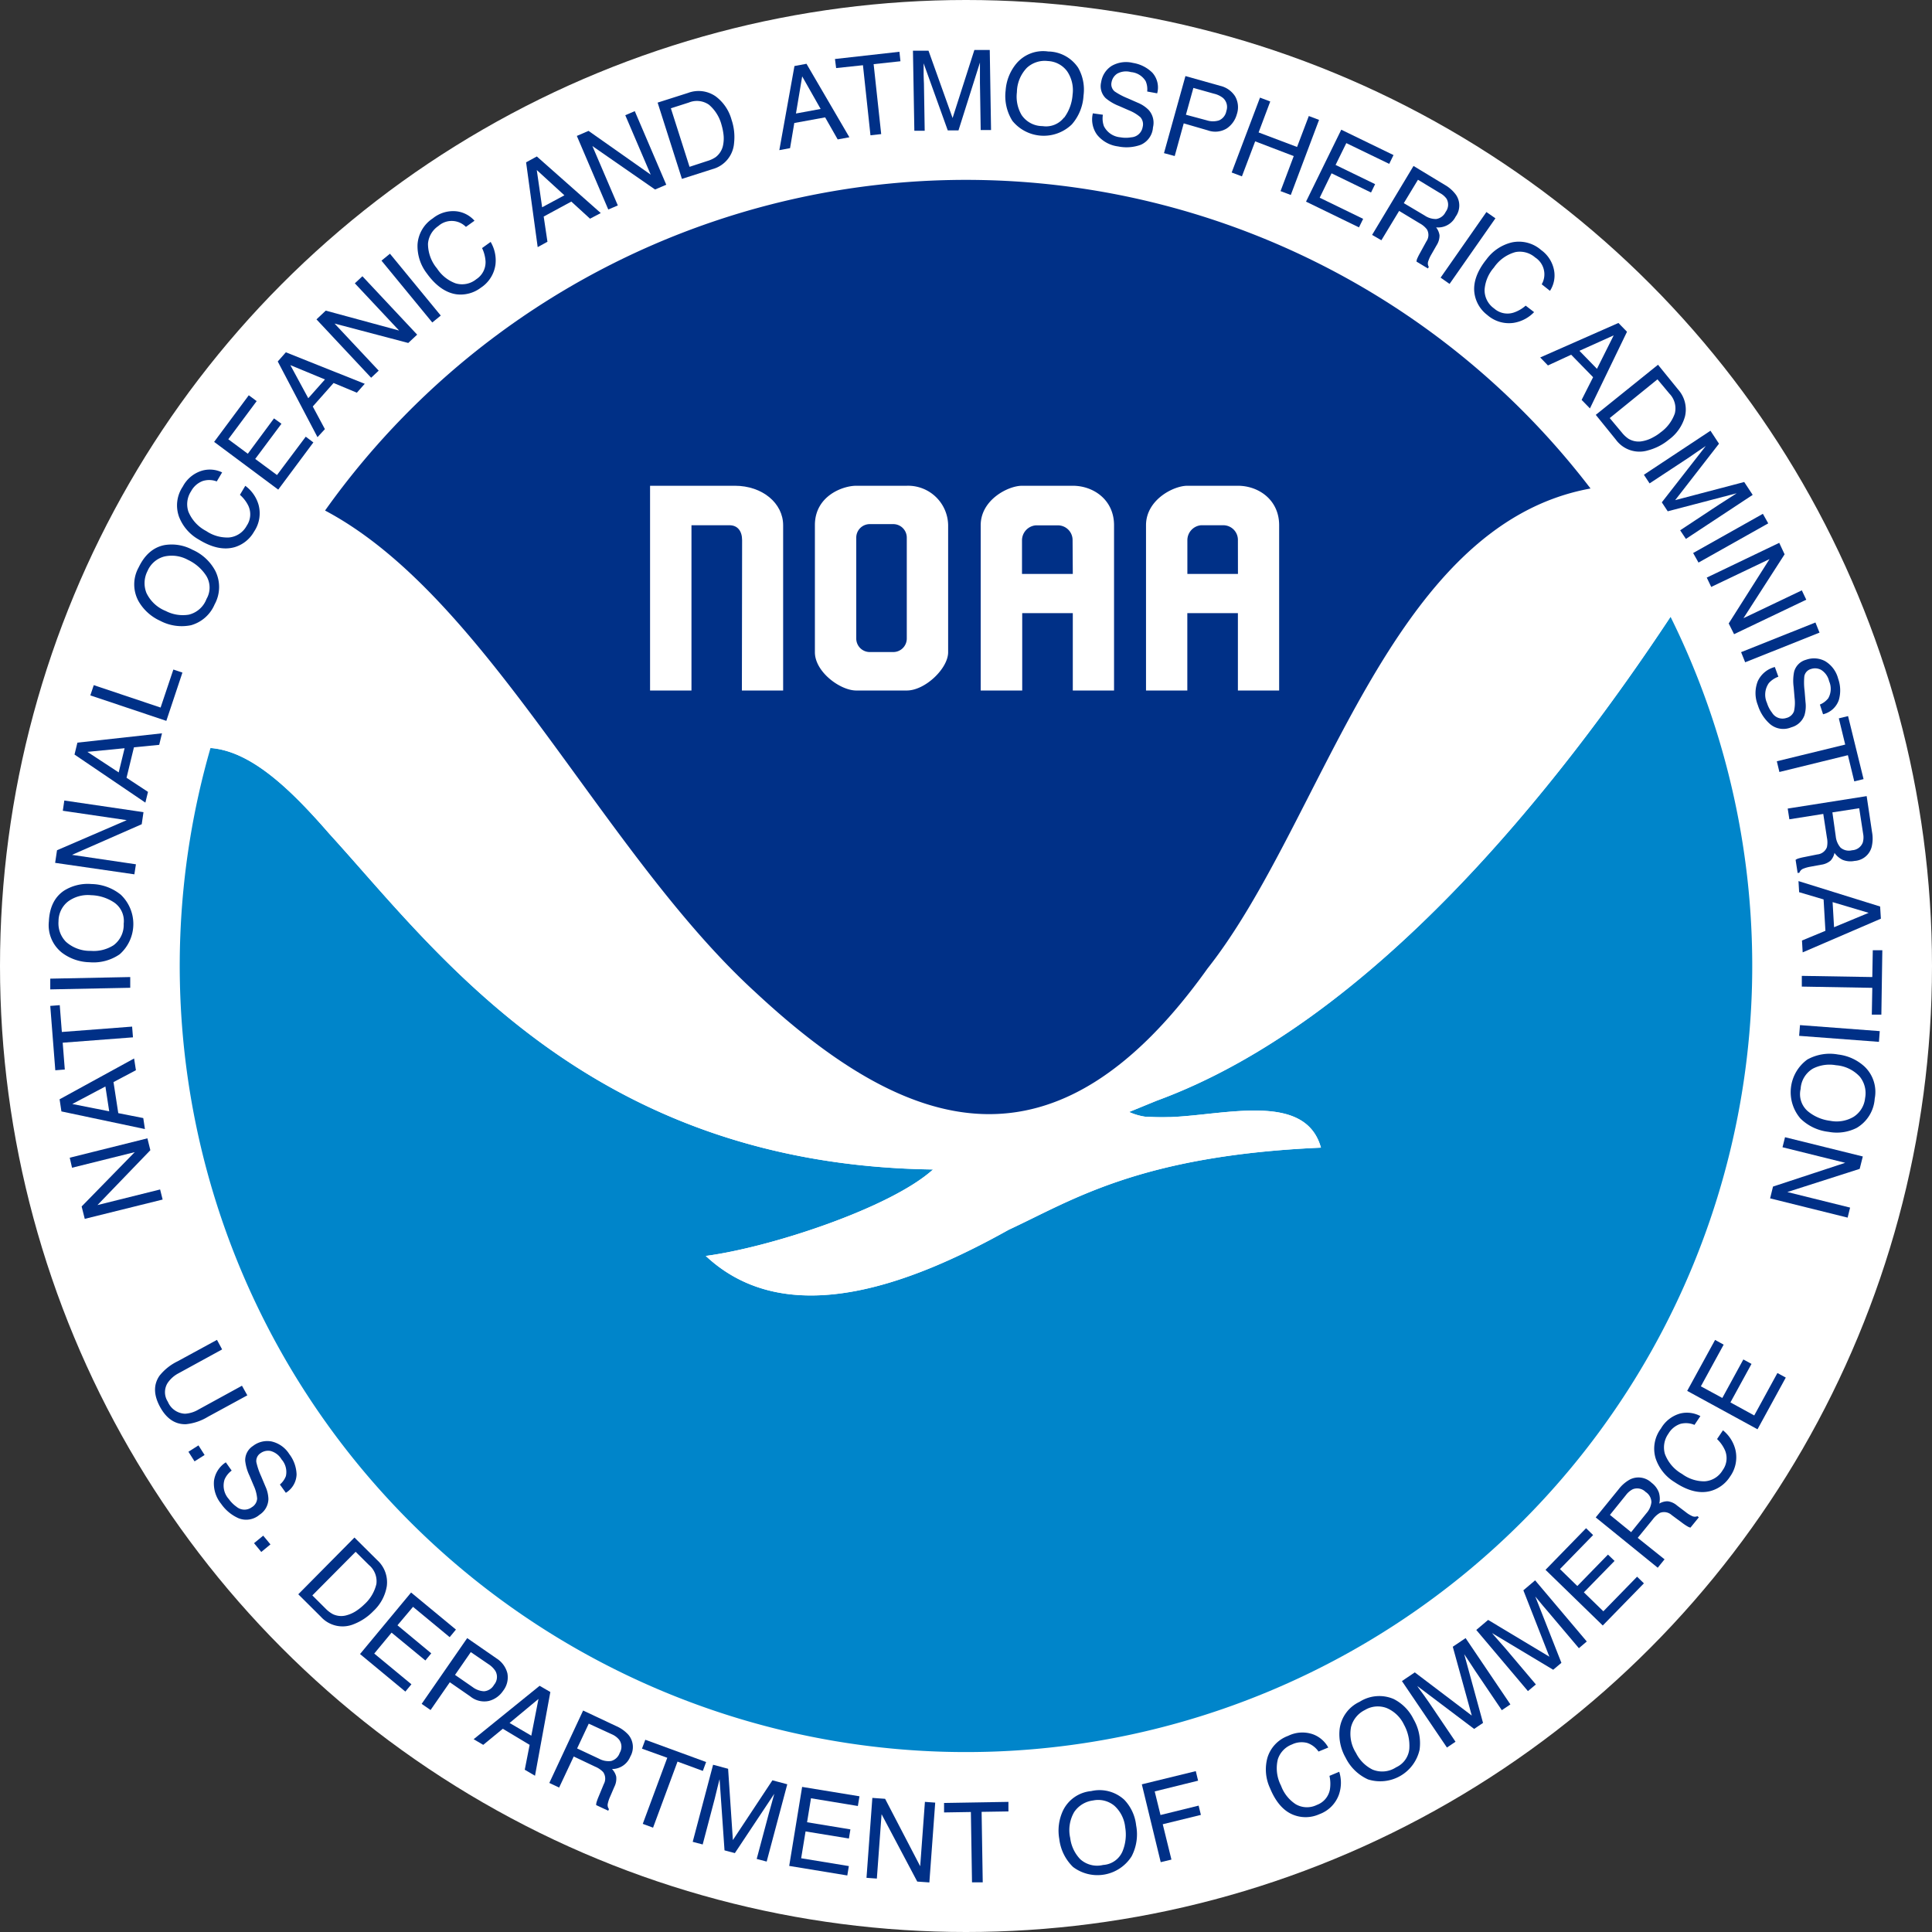 <svg id="Layer_1" data-name="Layer 1" xmlns="http://www.w3.org/2000/svg" viewBox="0 0 360.18 360.18"><rect x="0" y="0" width="360.18" height="360.18" fill="#333333" stroke="none"/><defs><style>.cls-1{fill:#fff;}.cls-2{fill:#003087;}.cls-3{fill:#0085ca;}</style></defs><g id="Updated"><circle id="Outside_Circle" data-name="Outside Circle" class="cls-1" cx="180.09" cy="180.09" r="180.09"/><path class="cls-2" d="M41.41,251.57,33.32,256a5.58,5.58,0,0,0-2.08,1.84,3.24,3.24,0,0,0,.05,3.48,3.62,3.62,0,0,0,3.23,2.24,5.6,5.6,0,0,0,2.5-.79l8.09-4.43,1,1.79-7.35,4a9.7,9.7,0,0,1-4.07,1.38c-2,.07-3.64-1-4.85-3.22s-1.25-4.16-.1-5.82a9.78,9.78,0,0,1,3.36-2.68l7.35-4Z"/><path class="cls-2" d="M37,269.46l1.14,1.79-1.87,1.19-1.14-1.79Z"/><path class="cls-2" d="M43.19,274.16a4.05,4.05,0,0,0-1.33,1.68,3.73,3.73,0,0,0,.8,3.63,6.06,6.06,0,0,0,1.43,1.43,2.3,2.3,0,0,0,2.85.09,2,2,0,0,0,1-1.62,7.12,7.12,0,0,0-.65-2.42l-.78-1.85a8.69,8.69,0,0,1-.8-2.78,3.16,3.16,0,0,1,1.45-2.75,4.35,4.35,0,0,1,3.47-.84,5.31,5.31,0,0,1,3.3,2.35,6.59,6.59,0,0,1,1.36,3.8,4.15,4.15,0,0,1-2,3.42l-1.11-1.54a3.83,3.83,0,0,0,1.12-1.58,3.55,3.55,0,0,0-.82-3.12,3.38,3.38,0,0,0-2.06-1.56,2.4,2.4,0,0,0-1.85.42,1.72,1.72,0,0,0-.78,1.66,12.88,12.88,0,0,0,.88,2.6l.81,1.93a6,6,0,0,1,.56,2.38,3.59,3.59,0,0,1-1.65,2.9,3.82,3.82,0,0,1-3.9.66,7.72,7.72,0,0,1-3.26-2.69,6,6,0,0,1-1.34-4.27,4.88,4.88,0,0,1,2.21-3.47Z"/><path class="cls-2" d="M49.07,286.29l1.35,1.63-1.71,1.41-1.35-1.64Z"/><path class="cls-2" d="M66.08,286.64l4.23,4.2a5.57,5.57,0,0,1,1.8,4.87,8.13,8.13,0,0,1-2.49,4.63A10.23,10.23,0,0,1,66,302.77a5.45,5.45,0,0,1-6.18-1.36l-4.21-4.19Zm-5.35,13.28a5.53,5.53,0,0,0,1.32,1,3.61,3.61,0,0,0,2.42.25,6.28,6.28,0,0,0,2.23-1.05,9.62,9.62,0,0,0,1.2-1,7.4,7.4,0,0,0,2.27-3.82,3.94,3.94,0,0,0-1.38-3.53l-2.49-2.47-8.07,8.13Z"/><path class="cls-2" d="M76.64,296.89,85,303.8l-1.17,1.41L77,299.56,74.1,303l6.3,5.23-1.1,1.33L73,304.37l-3.23,3.9L76.7,314l-1.13,1.36-8.45-7Z"/><path class="cls-2" d="M87.1,305.39l5.49,3.8a4.62,4.62,0,0,1,2,2.75,4.07,4.07,0,0,1-.8,3.28,4.56,4.56,0,0,1-2.63,1.88,4.09,4.09,0,0,1-3.47-.83l-3.83-2.65-3.59,5.18-1.66-1.15Zm5.27,6.15a4.28,4.28,0,0,0-1.32-1.3L87.77,308l-2.94,4.25,3.28,2.27a3.81,3.81,0,0,0,2.13.78,2.33,2.33,0,0,0,1.86-1.2A2.26,2.26,0,0,0,92.37,311.54Z"/><path class="cls-2" d="M100.6,314.28l2,1.16-2.86,15.61-1.91-1.12.91-4.64-5-3-3.65,3-1.79-1.05Zm-1.55,9.3,1.34-6.85L95,321.21Z"/><path class="cls-2" d="M108.71,318.89l6.14,2.89a6.63,6.63,0,0,1,2.29,1.62,3.54,3.54,0,0,1,.37,4.07,3.68,3.68,0,0,1-3.42,2.33,3,3,0,0,1,.79,1.41,3.36,3.36,0,0,1-.35,1.91l-.79,1.84a6.1,6.1,0,0,0-.41,1.21,1.25,1.25,0,0,0,.2,1.1l-.14.3-2.25-1.05a2.13,2.13,0,0,1,.07-.52,10.57,10.57,0,0,1,.41-1.11l.95-2.3a2.11,2.11,0,0,0-.13-2.23,4.38,4.38,0,0,0-1.48-1l-4-1.9-2.72,5.79-1.83-.86Zm3,9a3.68,3.68,0,0,0,2.22.41,2.33,2.33,0,0,0,1.6-1.51,2.22,2.22,0,0,0-.1-2.45,3.58,3.58,0,0,0-1.32-1l-4.35-2-2.17,4.62Z"/><path class="cls-2" d="M131.64,328.49l-.61,1.66-4.72-1.74-4.56,12.32-1.92-.71,4.57-12.32L119.68,326l.62-1.66Z"/><path class="cls-2" d="M132.94,329l2.8.75.89,13.29L144,331.9l2.77.74-3.84,14.41-1.86-.49,2.27-8.51c.08-.3.21-.78.41-1.46s.39-1.4.6-2.18L137,345.47l-1.93-.51-.92-13.27-.12.44c-.09.35-.22.89-.4,1.62s-.3,1.27-.39,1.6L131,343.86l-1.86-.49Z"/><path class="cls-2" d="M149.54,333.13l10.69,1.75-.3,1.81-8.74-1.44-.73,4.47,8.08,1.33-.28,1.7-8.08-1.32-.82,5,8.89,1.46-.29,1.75-10.83-1.78Z"/><path class="cls-2" d="M162.63,335.18l2.38.17,6.54,12.57.88-12,1.92.14-1.09,14.88-2.26-.16-6.65-12.56-.88,12-1.93-.14Z"/><path class="cls-2" d="M188,335.92l0,1.78-5,.08.21,13.14-2,0L181,337.81l-5,.08,0-1.77Z"/><path class="cls-2" d="M209.59,335.52a8.17,8.17,0,0,1,2.22,4.79,8.87,8.87,0,0,1-.84,5.75,7.54,7.54,0,0,1-10.92,2,8.66,8.66,0,0,1-2.57-5.23,8.79,8.79,0,0,1,.72-5.34,6.49,6.49,0,0,1,5.23-3.58A6.82,6.82,0,0,1,209.59,335.52Zm-.34,9.67a8.18,8.18,0,0,0,.52-4.53,6.26,6.26,0,0,0-2-4,4.73,4.73,0,0,0-4-1,5,5,0,0,0-3.5,2.14,6.69,6.69,0,0,0-.75,4.86,6.89,6.89,0,0,0,1.87,3.95,4.69,4.69,0,0,0,4.27,1.07A4.19,4.19,0,0,0,209.25,345.19Z"/><path class="cls-2" d="M212.87,332.65l10.06-2.46.43,1.78-8.09,2,1.08,4.4,7.11-1.75.42,1.73-7.11,1.74,1.62,6.59-2,.48Z"/><path class="cls-2" d="M244.74,323.31a5.36,5.36,0,0,1,2.89,2.48l-1.82.75a4.18,4.18,0,0,0-2.09-1.6,4.12,4.12,0,0,0-2.87.28,4.39,4.39,0,0,0-2.63,2.78,7.07,7.07,0,0,0,.6,4.9,7,7,0,0,0,2.74,3.46,4.16,4.16,0,0,0,3.94.13,3.8,3.8,0,0,0,2.43-2.87,6.77,6.77,0,0,0-.08-2.55l1.82-.76a6.77,6.77,0,0,1-.08,4.32,6.07,6.07,0,0,1-3.63,3.59,6.21,6.21,0,0,1-4.59.21q-2.93-1-4.6-5.06a8.26,8.26,0,0,1-.49-5.66,6.27,6.27,0,0,1,3.87-4.1A6,6,0,0,1,244.74,323.31Z"/><path class="cls-2" d="M259.81,316.74a8.28,8.28,0,0,1,3.71,3.76,8.9,8.9,0,0,1,1.13,5.7,7.52,7.52,0,0,1-9.62,5.53,8.62,8.62,0,0,1-4.17-4.05,8.82,8.82,0,0,1-1.12-5.28,6.5,6.5,0,0,1,3.72-5.13A6.82,6.82,0,0,1,259.81,316.74Zm2.93,9.22a8.15,8.15,0,0,0-1-4.44,6.28,6.28,0,0,0-3.22-3.09,4.66,4.66,0,0,0-4.07.37,4.89,4.89,0,0,0-2.58,3.18,6.69,6.69,0,0,0,.93,4.83,6.82,6.82,0,0,0,3.08,3.09,4.72,4.72,0,0,0,4.39-.42A4.22,4.22,0,0,0,262.74,326Z"/><path class="cls-2" d="M261.36,313.4l2.4-1.62,10.62,8.05L270.84,307l2.39-1.61,8.35,12.36-1.6,1.08-4.93-7.29c-.17-.25-.45-.68-.83-1.27s-.8-1.22-1.25-1.89l3.51,12.82-1.66,1.12-10.6-8,.25.38,1,1.36c.44.61.75,1.06.95,1.35l4.93,7.3-1.6,1.08Z"/><path class="cls-2" d="M275.22,303.87l2.21-1.87,11.42,6.86L284,296.48l2.19-1.86,9.63,11.4-1.47,1.25-5.69-6.73-1-1.17q-.66-.83-1.44-1.74L291.09,310l-1.53,1.29-11.4-6.84.29.35,1.1,1.26c.5.56.87,1,1.09,1.24l5.69,6.73-1.48,1.24Z"/><path class="cls-2" d="M288.13,292.66l7.56-7.76,1.31,1.28-6.18,6.34,3.24,3.16,5.71-5.86L301,291l-5.72,5.86,3.63,3.53,6.29-6.45,1.27,1.24-7.67,7.86Z"/><path class="cls-2" d="M297.49,282.89l4.28-5.26a6.73,6.73,0,0,1,2.13-1.83,3.53,3.53,0,0,1,4,.63,4,4,0,0,1,1.36,1.81,4.12,4.12,0,0,1,.08,2.07,3,3,0,0,1,1.56-.43,3.3,3.3,0,0,1,1.76.8l1.6,1.21a5.34,5.34,0,0,0,1.08.69,1.24,1.24,0,0,0,1.11.08l.26.21-1.56,1.92a1.81,1.81,0,0,1-.49-.19,9.67,9.67,0,0,1-1-.66l-2-1.48a2.11,2.11,0,0,0-2.19-.42,4.39,4.39,0,0,0-1.33,1.2l-2.82,3.46,5,4-1.27,1.57Zm9.44-.77a3.72,3.72,0,0,0,.94-2.06,2.33,2.33,0,0,0-1.08-1.92,2.22,2.22,0,0,0-2.4-.5,3.66,3.66,0,0,0-1.25,1.06l-3,3.72,3.95,3.22Z"/><path class="cls-2" d="M313.23,263.52A5.29,5.29,0,0,1,317,264l-1.1,1.64a4.06,4.06,0,0,0-2.62-.19,4.12,4.12,0,0,0-2.24,1.83,4.4,4.4,0,0,0-.66,3.76,7.15,7.15,0,0,0,3.21,3.75,6.94,6.94,0,0,0,4.2,1.37,4.19,4.19,0,0,0,3.36-2.07,3.79,3.79,0,0,0,.43-3.73,6.72,6.72,0,0,0-1.47-2.08l1.1-1.63a6.73,6.73,0,0,1,2.32,3.63,6.16,6.16,0,0,1-1,5,6.26,6.26,0,0,1-3.72,2.71q-3,.75-6.62-1.68a8.23,8.23,0,0,1-3.54-4.45,6.26,6.26,0,0,1,1-5.55A6,6,0,0,1,313.23,263.52Z"/><path class="cls-2" d="M314.54,259.3l5.2-9.5,1.6.88-4.25,7.77,4,2.17,3.92-7.18,1.52.83-3.93,7.18,4.44,2.43,4.32-7.91,1.56.85-5.27,9.64Z"/><path id="Water" class="cls-3" d="M311.44,115c-20.9,31.61-55.56,75.46-95.8,90.21l-5.13,2.1a11.16,11.16,0,0,0,3,.88l1.77.07c.81.05,1.66.06,2.56,0l.43,0c10.22-.4,25.11-4.69,28,5.7-33.91,1.49-46.41,9.84-58.19,15.3-18.23,10.19-41.36,19.06-56.49,4.89,12.12-1.61,34.48-9,42.37-16.12-64.15-.87-92.62-40.76-112.57-62.6-7.18-8.26-14.55-15.39-22.14-16A146.58,146.58,0,1,0,311.44,115Z"/><path id="Bird" class="cls-1" d="M61.37,155.42c19.95,21.84,48.42,61.73,112.57,62.6-7.89,7.16-30.25,14.51-42.37,16.12,15.13,14.17,38.26,5.3,56.49-4.89,11.78-5.46,24.28-13.81,58.19-15.3-2.86-10.39-17.75-6.1-28-5.7l-.43,0c-.9,0-1.75,0-2.56,0l-1.77-.07a11.16,11.16,0,0,1-3-.88l5.13-2.1c40.24-14.75,74.9-58.6,95.8-90.21a146.08,146.08,0,0,0-14.92-23.92c-37.72,6.86-49.77,62.11-71.39,89.47-28.39,39.79-55.66,31.1-84.28,4.46-28.54-26-49.92-73.74-80.25-89.8a145.9,145.9,0,0,0-21.37,44.26C46.82,140,54.19,147.16,61.37,155.42Z"/><path id="Sky" class="cls-2" d="M140.85,185c28.62,26.64,55.89,35.33,84.28-4.46,21.62-27.36,33.67-82.61,71.39-89.47A146.6,146.6,0,0,0,60.6,95.18C90.93,111.24,112.31,158.94,140.85,185Z"/><g id="Wordmark"><path class="cls-1" d="M138.31,128.73H146V97.92c0-4.1-3.86-7.36-9-7.36H121.19v38.17h7.72V97.92H136c1.5,0,2.35,1.07,2.35,2.79h0Z"/><path class="cls-1" d="M182.83,128.73V97.92c0-4.75,5.13-7.36,7.7-7.36H200c3.84,0,7.69,2.61,7.69,7.36v30.81H200V114.31h-9.43v14.42Zm17.13-28a2.74,2.74,0,0,0-2.8-2.79H193.1a2.81,2.81,0,0,0-2.57,2.79V107H200Z"/><path class="cls-1" d="M213.65,128.73V97.92c0-4.75,5.13-7.36,7.7-7.36h9.43c3.84,0,7.69,2.61,7.69,7.36v30.81h-7.69V114.31h-9.43v14.42Zm17.13-28A2.73,2.73,0,0,0,228,97.92h-4.08a2.8,2.8,0,0,0-2.56,2.79V107h9.43Z"/><path class="cls-1" d="M169.05,90.56h-9.42c-2.56,0-7.71,1.93-7.71,7.33V121.6c0,3.66,4.72,7.13,7.71,7.13h9.42c3.43,0,7.71-4.12,7.71-7.13V97.89A7.47,7.47,0,0,0,169.05,90.56Zm0,28.48a2.52,2.52,0,0,1-2.52,2.52h-4.38a2.52,2.52,0,0,1-2.52-2.52V100.23a2.52,2.52,0,0,1,2.52-2.52h4.38a2.52,2.52,0,0,1,2.52,2.52Z"/></g><path class="cls-2" d="M15.8,227.23l-.58-2.31,9.9-10.13L13.43,217.7,13,215.83l14.48-3.61.55,2.21-9.86,10.23,11.68-2.91.47,1.88Z"/><path class="cls-2" d="M11.45,207.2l-.34-2.26L25,197.33l.34,2.19-4.18,2.21.89,5.79,4.66.92.31,2.05Zm8.2-4.65-6.17,3.27,6.88,1.36Z"/><path class="cls-2" d="M9.37,187.53l1.77-.14.39,5,13.1-1,.16,2-13.1,1,.39,5-1.77.14Z"/><path class="cls-2" d="M9.37,184.45l0-2,14.91-.3,0,2Z"/><path class="cls-2" d="M11.93,166.05a8.29,8.29,0,0,1,5.13-1.24,8.91,8.91,0,0,1,5.47,2,7.54,7.54,0,0,1-.21,11.09,8.6,8.6,0,0,1-5.63,1.49,8.86,8.86,0,0,1-5.1-1.75,6.52,6.52,0,0,1-2.48-5.84Q9.29,167.83,11.93,166.05Zm9.41,2.24a8.15,8.15,0,0,0-4.35-1.4,6.25,6.25,0,0,0-4.3,1.17,4.67,4.67,0,0,0-1.78,3.68,4.89,4.89,0,0,0,1.4,3.85,6.72,6.72,0,0,0,4.62,1.68,6.88,6.88,0,0,0,4.24-1.05,4.71,4.71,0,0,0,1.89-4A4.19,4.19,0,0,0,21.34,168.29Z"/><path class="cls-2" d="M10.28,160.86l.35-2.35,13-5.61-11.92-1.75.28-1.91,14.76,2.17-.33,2.25-13,5.71,11.92,1.76L25.05,163Z"/><path class="cls-2" d="M13.89,140.67l.54-2.22,15.77-1.74-.52,2.15-4.71.46L23.59,145l4,2.63-.49,2Zm9.34-1.18-6.94.68L22.13,144Z"/><path class="cls-2" d="M16.84,129.64l.64-1.91,12.46,4.18,2.38-7.09,1.69.57-3,9Z"/><path class="cls-2" d="M30.67,101.62a8.18,8.18,0,0,1,5.21.87,8.85,8.85,0,0,1,4.26,3.94,6.72,6.72,0,0,1-.13,6.25,6.76,6.76,0,0,1-4.4,3.88,8.6,8.6,0,0,1-5.76-.83,8.87,8.87,0,0,1-4-3.61,6.5,6.5,0,0,1,0-6.34Q27.55,102.23,30.67,101.62Zm7.79,5.74a8.23,8.23,0,0,0-3.45-3,6.26,6.26,0,0,0-4.42-.6,4.68,4.68,0,0,0-3.08,2.68,4.92,4.92,0,0,0-.21,4.1,6.72,6.72,0,0,0,3.59,3.36,6.91,6.91,0,0,0,4.31.69,4.71,4.71,0,0,0,3.3-2.93A4.2,4.2,0,0,0,38.46,107.36Z"/><path class="cls-2" d="M37.62,87.76a5.26,5.26,0,0,1,3.79.31l-1,1.68a4,4,0,0,0-2.63-.07,4.09,4.09,0,0,0-2.16,1.91,4.38,4.38,0,0,0-.5,3.79A7.14,7.14,0,0,0,38.45,99a7,7,0,0,0,4.26,1.2A4.18,4.18,0,0,0,46,98a3.78,3.78,0,0,0,.28-3.75,6.56,6.56,0,0,0-1.55-2l1-1.68a6.68,6.68,0,0,1,2.47,3.53,6.08,6.08,0,0,1-.83,5A6.2,6.2,0,0,1,43.77,102q-3,.87-6.69-1.4a8.27,8.27,0,0,1-3.72-4.3,6.26,6.26,0,0,1,.72-5.59A6,6,0,0,1,37.62,87.76Z"/><path class="cls-2" d="M39.92,82.38l6.46-8.69,1.47,1.09-5.29,7.11,3.64,2.7L51.08,78l1.39,1-4.89,6.56,4.06,3L57,81.41l1.42,1.07-6.55,8.8Z"/><path class="cls-2" d="M51.78,67.39l1.51-1.71L68,71.55l-1.47,1.66L62.19,71.4l-3.88,4.38L60.57,80,59.19,81.5Zm8.8,3.35-6.45-2.67,3.34,6.17Z"/><path class="cls-2" d="M59,59.54l1.73-1.63L74.4,61.62l-8.25-8.8,1.41-1.32L77.77,62.39l-1.66,1.55L62.37,60.32,70.6,69.1l-1.41,1.32Z"/><path class="cls-2" d="M71.12,48.59,72.7,47.3l9.47,11.53-1.58,1.29Z"/><path class="cls-2" d="M85.09,39.39a5.31,5.31,0,0,1,3.37,1.76l-1.6,1.15a3.73,3.73,0,0,0-5.13-.17,4.4,4.4,0,0,0-1.94,3.29,7.18,7.18,0,0,0,1.69,4.64,7,7,0,0,0,3.45,2.76,4.19,4.19,0,0,0,3.87-.77,3.77,3.77,0,0,0,1.72-3.34,6.63,6.63,0,0,0-.65-2.46l1.6-1.15a6.78,6.78,0,0,1,.9,4.22,6.14,6.14,0,0,1-2.73,4.32,6.25,6.25,0,0,1-4.43,1.24c-2-.24-3.93-1.54-5.62-3.89a8.34,8.34,0,0,1-1.75-5.41,6.29,6.29,0,0,1,2.85-4.87A6,6,0,0,1,85.09,39.39Z"/><path class="cls-2" d="M98.08,30.26l2-1.09L112,39.72l-2,1.05-3.49-3.19-5.15,2.79.7,4.7-1.82,1Zm7.14,6.15-5.15-4.71,1,6.94Z"/><path class="cls-2" d="M107.54,25.34l2.18-.94,11.59,8.16-4.74-11.08,1.77-.76,5.87,13.72-2.09.89-11.68-8.1,4.74,11.07-1.78.76Z"/><path class="cls-2" d="M122.6,19.13l5.68-1.81a5.57,5.57,0,0,1,5.15.65,8.09,8.09,0,0,1,2.95,4.35,10.07,10.07,0,0,1,.47,4.36,5.44,5.44,0,0,1-4.06,4.86l-5.66,1.81ZM131.91,30a5.4,5.4,0,0,0,1.5-.7,3.68,3.68,0,0,0,1.34-2,6.33,6.33,0,0,0,.1-2.46,10.11,10.11,0,0,0-.33-1.54,7.4,7.4,0,0,0-2.34-3.77,3.94,3.94,0,0,0-3.77-.41l-3.34,1.07,3.48,10.91Z"/><path class="cls-2" d="M148.11,12.31l2.24-.42,8,13.7-2.18.4-2.34-4.11-5.75,1.05-.79,4.69-2,.37Zm4.88,8-3.44-6.07-1.16,6.92Z"/><path class="cls-2" d="M167.68,9.65l.19,1.77-5,.54L164.28,25l-2,.22-1.4-13.06-5,.53L155.66,11Z"/><path class="cls-2" d="M170.2,9.45l2.9,0L177.59,22l4.06-12.68,2.87,0,.24,14.92-1.93,0-.14-8.8c0-.31,0-.81,0-1.52s0-1.46,0-2.26l-4,12.65-2,0-4.5-12.51v.46c0,.36,0,.92,0,1.67s.06,1.29.06,1.65l.14,8.8-1.93,0Z"/><path class="cls-2" d="M201,12.63a8.23,8.23,0,0,1,1,5.18,8.88,8.88,0,0,1-2.18,5.38,7.53,7.53,0,0,1-11.08-.66,8.68,8.68,0,0,1-1.26-5.68,8.78,8.78,0,0,1,2-5,6.52,6.52,0,0,1,5.93-2.25A6.82,6.82,0,0,1,201,12.63Zm-2.61,9.31a8.13,8.13,0,0,0,1.57-4.28,6.28,6.28,0,0,0-1-4.35,4.71,4.71,0,0,0-3.61-1.93,4.9,4.9,0,0,0-3.9,1.25,6.69,6.69,0,0,0-1.87,4.55,6.76,6.76,0,0,0,.88,4.27,4.71,4.71,0,0,0,3.9,2.06A4.22,4.22,0,0,0,198.34,21.94Z"/><path class="cls-2" d="M205.61,21.39a4.26,4.26,0,0,0,.19,2.13,3.79,3.79,0,0,0,3.09,2.08,5.75,5.75,0,0,0,2,0,2.29,2.29,0,0,0,2.13-1.9,2,2,0,0,0-.41-1.84,7.54,7.54,0,0,0-2.14-1.29l-1.85-.81a8.88,8.88,0,0,1-2.49-1.46,3.14,3.14,0,0,1-.84-3,4.35,4.35,0,0,1,1.93-3,5.36,5.36,0,0,1,4-.57,6.62,6.62,0,0,1,3.61,1.82,4.13,4.13,0,0,1,.9,3.85l-1.86-.34a3.86,3.86,0,0,0-.28-1.92,3.53,3.53,0,0,0-2.75-1.7,3.39,3.39,0,0,0-2.56.29,2.4,2.4,0,0,0-1.05,1.58,1.72,1.72,0,0,0,.58,1.74,12.93,12.93,0,0,0,2.43,1.28l1.91.84a6,6,0,0,1,2,1.34,3.56,3.56,0,0,1,.8,3.23A3.82,3.82,0,0,1,212.66,27a7.81,7.81,0,0,1-4.21.3,6,6,0,0,1-3.92-2.17,4.85,4.85,0,0,1-.79-4Z"/><path class="cls-2" d="M221,14.18,227.47,16a4.51,4.51,0,0,1,2.78,1.94,4.08,4.08,0,0,1,.33,3.36,4.65,4.65,0,0,1-1.87,2.64,4.09,4.09,0,0,1-3.55.36L220.68,23,219,29.09,217,28.55Zm7,4.08a4.26,4.26,0,0,0-1.67-.79l-3.85-1.08-1.39,5L225,22.44a3.75,3.75,0,0,0,2.27,0,2.34,2.34,0,0,0,1.36-1.75A2.25,2.25,0,0,0,228,18.26Z"/><path class="cls-2" d="M234.9,18.2l1.91.72-2.17,5.77,7.17,2.71L244,21.63l1.91.72-5.27,14-1.91-.72,2.46-6.53L234,26.35l-2.47,6.53-1.91-.72Z"/><path class="cls-2" d="M250.05,24.18l9.74,4.73-.8,1.64-8-3.87-2,4.07,7.37,3.58-.76,1.56-7.36-3.58-2.21,4.55,8.1,3.94-.78,1.59-9.87-4.8Z"/><path class="cls-2" d="M263.52,30.94l5.8,3.51a6.66,6.66,0,0,1,2.11,1.86,3.52,3.52,0,0,1-.06,4.08,3.67,3.67,0,0,1-3.64,2,3.07,3.07,0,0,1,.64,1.48,3.37,3.37,0,0,1-.55,1.86l-1,1.75a6.11,6.11,0,0,0-.53,1.16,1.24,1.24,0,0,0,.08,1.12l-.17.29-2.12-1.28a1.62,1.62,0,0,1,.11-.52,10.94,10.94,0,0,1,.53-1.06L265.92,45a2.09,2.09,0,0,0,.11-2.22,4.22,4.22,0,0,0-1.37-1.15l-3.82-2.31-3.31,5.47-1.73-1Zm2.08,9.24a3.69,3.69,0,0,0,2.16.65,2.36,2.36,0,0,0,1.76-1.34,2.22,2.22,0,0,0,.16-2.44A3.58,3.58,0,0,0,268.46,36l-4.11-2.49-2.64,4.36Z"/><path class="cls-2" d="M277.11,39.53l1.68,1.17-8.55,12.23-1.67-1.17Z"/><path class="cls-2" d="M289.74,50.5a5.25,5.25,0,0,1-.78,3.72L287.42,53a3.73,3.73,0,0,0-1.22-5,4.35,4.35,0,0,0-3.69-1,7.12,7.12,0,0,0-4,2.88A7,7,0,0,0,276.77,54a4.17,4.17,0,0,0,1.78,3.51,3.74,3.74,0,0,0,3.68.75,6.44,6.44,0,0,0,2.2-1.28L286,58.19a6.76,6.76,0,0,1-3.82,2,6.1,6.1,0,0,1-4.9-1.46,6.2,6.2,0,0,1-2.38-3.93c-.33-2,.41-4.2,2.23-6.46a8.25,8.25,0,0,1,4.73-3.15,6.3,6.3,0,0,1,5.46,1.43A6,6,0,0,1,289.74,50.5Z"/><path class="cls-2" d="M301.72,60.21l1.6,1.64-6.91,14.29-1.55-1.59L297,70.32l-4.09-4.19-4.33,2-1.44-1.49Zm-4,8.55,3.12-6.24-6.39,2.88Z"/><path class="cls-2" d="M309.1,68l3.76,4.63a5.58,5.58,0,0,1,1.27,5,8,8,0,0,1-3,4.33,10.19,10.19,0,0,1-3.89,2,5.44,5.44,0,0,1-6-2l-3.74-4.62Zm-6.74,12.64a5.65,5.65,0,0,0,1.21,1.14,3.66,3.66,0,0,0,2.37.51,6.44,6.44,0,0,0,2.33-.81,7.84,7.84,0,0,0,1.31-.87,7.36,7.36,0,0,0,2.66-3.55,3.93,3.93,0,0,0-1-3.66L309,70.72l-8.9,7.22Z"/><path class="cls-2" d="M318.88,80.3l1.59,2.42L312.3,93.24l12.87-3.38,1.58,2.4-12.45,8.21-1.07-1.61L320.59,94l1.27-.81,1.9-1.23-12.85,3.36-1.1-1.67L318,83.15l-.38.25-1.38.94-1.36.94-7.35,4.84-1.06-1.61Z"/><path class="cls-2" d="M328.65,95.79l1,1.78-13,7.31-1-1.78Z"/><path class="cls-2" d="M331.7,101.2l1,2.14-7.67,11.91,10.88-5.19.83,1.74-13.46,6.43-1-2,7.61-12-10.87,5.19-.83-1.74Z"/><path class="cls-2" d="M338.45,116.05l.76,1.89-13.86,5.53-.76-1.89Z"/><path class="cls-2" d="M331.54,126.16a4.31,4.31,0,0,0-1.78,1.19,3.76,3.76,0,0,0-.34,3.71,5.52,5.52,0,0,0,.93,1.79,2.28,2.28,0,0,0,2.68,1,2,2,0,0,0,1.42-1.25,7.27,7.27,0,0,0,.11-2.5l-.17-2a8.47,8.47,0,0,1,.09-2.89A3.15,3.15,0,0,1,336.7,123a4.39,4.39,0,0,1,3.56.26,5.35,5.35,0,0,1,2.42,3.25,6.5,6.5,0,0,1,.13,4,4.11,4.11,0,0,1-2.94,2.65l-.59-1.81a3.88,3.88,0,0,0,1.55-1.16A3.53,3.53,0,0,0,341,127a3.37,3.37,0,0,0-1.48-2.11,2.37,2.37,0,0,0-1.89-.17,1.72,1.72,0,0,0-1.25,1.34,12.24,12.24,0,0,0,.05,2.75l.17,2.08a6.08,6.08,0,0,1-.19,2.44,3.59,3.59,0,0,1-2.46,2.26A3.82,3.82,0,0,1,330,135a7.74,7.74,0,0,1-2.29-3.55,6,6,0,0,1,0-4.48,4.82,4.82,0,0,1,3.17-2.62Z"/><path class="cls-2" d="M347.42,145.25l-1.73.42-1.19-4.88-12.77,3.13-.48-2L344,138.81l-1.19-4.89,1.72-.42Z"/><path class="cls-2" d="M348,148.42l1,6.7a6.62,6.62,0,0,1-.08,2.81,3.51,3.51,0,0,1-3.17,2.57,3.91,3.91,0,0,1-2.25-.21A4,4,0,0,1,342,159a3.06,3.06,0,0,1-.72,1.44,3.4,3.4,0,0,1-1.78.77l-2,.37a6.23,6.23,0,0,0-1.24.34,1.24,1.24,0,0,0-.8.78l-.33.05-.38-2.45a1.87,1.87,0,0,1,.47-.24,10.65,10.65,0,0,1,1.15-.28l2.44-.49a2.12,2.12,0,0,0,1.78-1.35,4.32,4.32,0,0,0,0-1.78l-.68-4.42-6.32,1-.31-2Zm-5.76,7.52a3.78,3.78,0,0,0,.89,2.08,2.39,2.39,0,0,0,2.15.49,2.24,2.24,0,0,0,2-1.45,3.57,3.57,0,0,0,.06-1.63l-.73-4.75-5,.77Z"/><path class="cls-2" d="M350.51,169l.14,2.27-14.58,6.28-.13-2.21,4.37-1.81-.34-5.85-4.56-1.35-.12-2.07Zm-8.59,3.86,6.45-2.68-6.72-2Z"/><path class="cls-2" d="M350.74,189.16l-1.78,0,.09-5-13.14-.23,0-2,13.14.22.09-5,1.78,0Z"/><path class="cls-2" d="M350.44,192.23l-.15,2-14.88-1.12.16-2Z"/><path class="cls-2" d="M346.14,210.27a8.19,8.19,0,0,1-5.23.74,8.88,8.88,0,0,1-5.25-2.48,7.53,7.53,0,0,1,1.27-11,8.6,8.6,0,0,1,5.74-.94,8.77,8.77,0,0,1,4.91,2.23,6.52,6.52,0,0,1,1.92,6A6.84,6.84,0,0,1,346.14,210.27ZM337,207.14a8.07,8.07,0,0,0,4.19,1.81,6.22,6.22,0,0,0,4.39-.75,4.7,4.7,0,0,0,2.13-3.49,4.91,4.91,0,0,0-1-4,6.72,6.72,0,0,0-4.43-2.12,6.8,6.8,0,0,0-4.32.64,4.69,4.69,0,0,0-2.27,3.78A4.2,4.2,0,0,0,337,207.14Z"/><path class="cls-2" d="M347.28,215.6l-.58,2.31-13.49,4.32,11.7,2.9-.46,1.87L330,223.41l.54-2.2L344,216.78l-11.69-2.9.47-1.87Z"/></g></svg>